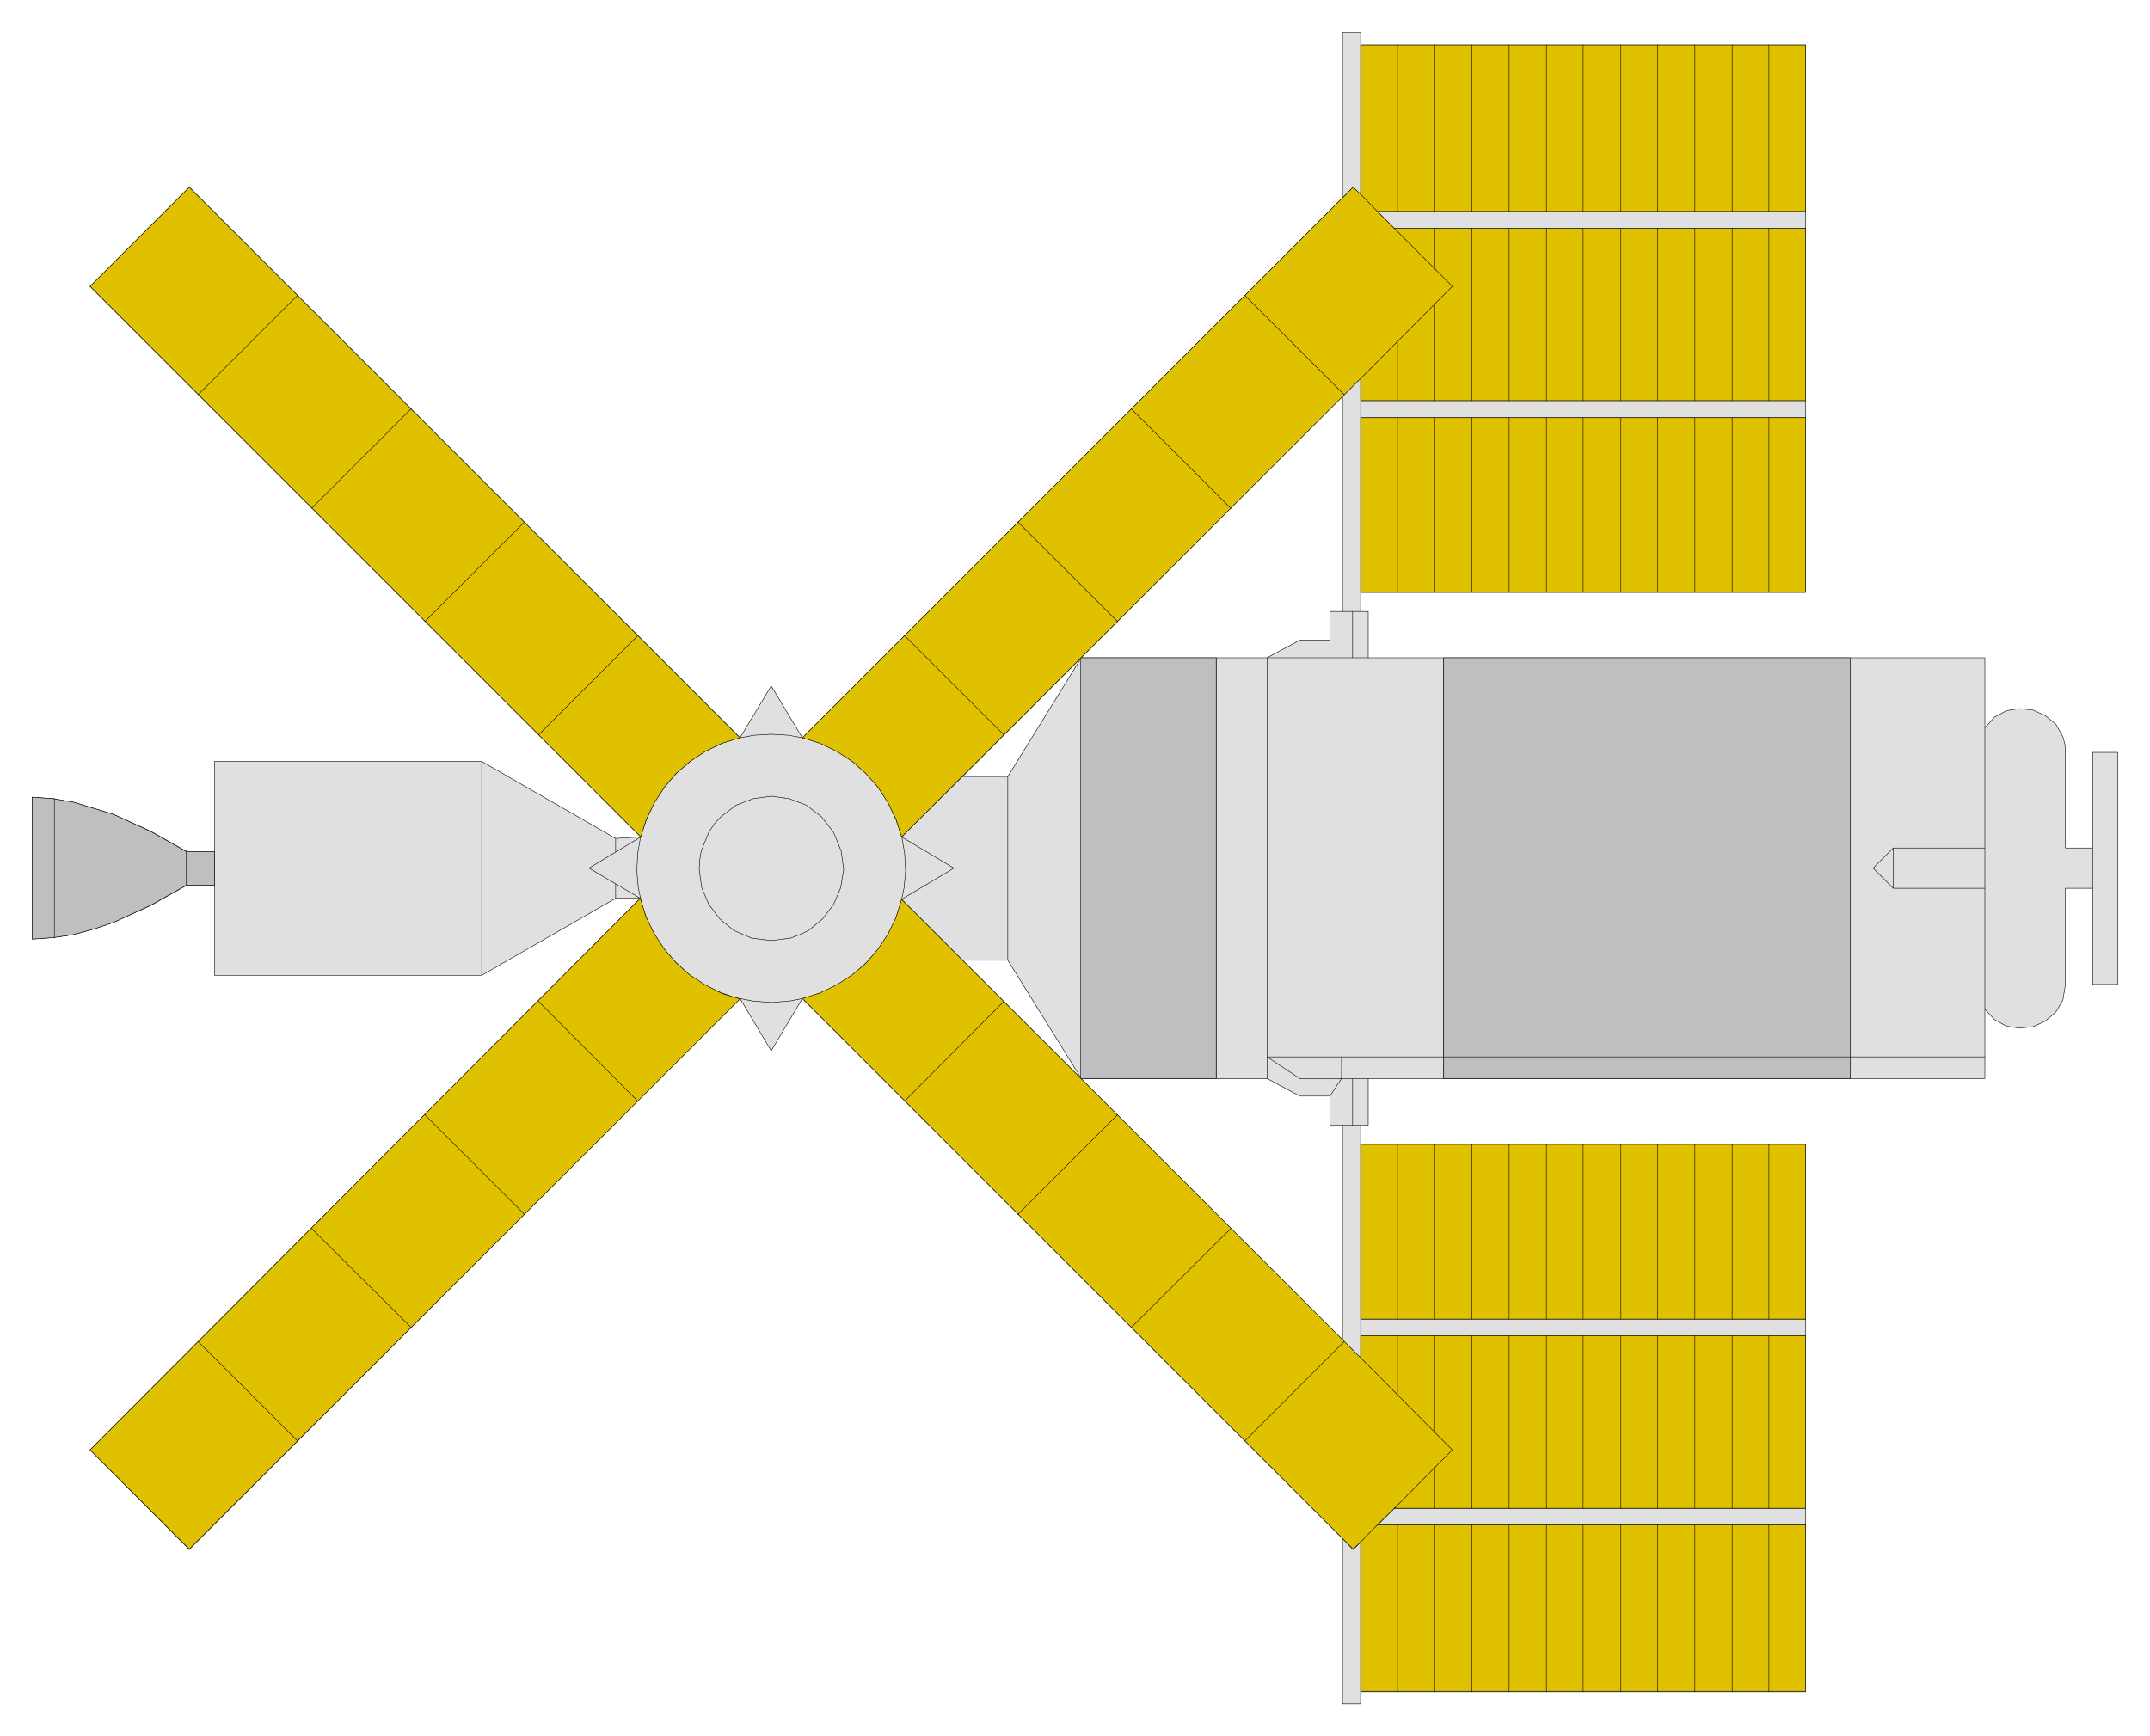 <svg xmlns="http://www.w3.org/2000/svg" width="284.667" height="229.933" fill-rule="evenodd" stroke-linecap="round" preserveAspectRatio="none" viewBox="0 0 4271 3450"><style>.pen0{stroke:#000;stroke-width:1;stroke-linejoin:round}.pen1{stroke:none}.brush2{fill:none}</style><path d="M1272 1785h-49l-266 153H426v-179h-55l2-1h-1l-1 1-71 40-75 34-39 13-40 11-40 6-42 3v-282l42 3 40 7 79 24 75 34 71 40h55v-179h531l266 153 50-3L179 569l197-197 1094 1094 62-103 62 103L2667 393V64h36v25h884v1088h-884v38h15v92h1225v139l19-21 24-13 26-4 27 3 24 11 21 17 14 25 4 15 1 16v190h54v-190h50v461h-50v-191h-54v191l-5 31-14 24-21 18-24 11-27 3-26-4-24-13-19-21v138H2718v93h-15v38h884v1088h-884v24h-36v-329L1594 1984l-62 104-62-104L376 3079l-197-198 1093-1096 640-242 755-756v428h-25v57h-60l-65 35h-369l-146 236h-90l-640 242 640 123h90l146 235h369l65 35h60v58h25v427l-755-755-640-123z" class="pen1" style="fill:#e0e0e0"/><path d="M1272 1785h-49l-266 153H426v-179h-55l2-1h-1l-1 1-71 40-75 34-39 13-40 11-40 6-42 3v-282l42 3 40 7 79 24 75 34 71 40h55v-179h531l266 153 50-3L179 569l197-197 1094 1094 62-103 62 103L2667 393V64h36v25h884v1088h-884v38h15v92h1225v139l19-21 24-13 26-4 27 3 24 11 21 17 14 25 4 15 1 16v190h54v-190h50v461h-50v-191h-54v191l-5 31-14 24-21 18-24 11-27 3-26-4-24-13-19-21v138H2718v93h-15v38h884v1088h-884v24h-36v-329L1594 1984l-62 104-62-104L376 3079l-197-198 1093-1096z" class="pen0 brush2"/><path d="m1912 1543 755-756v428h-25v57h-60l-65 35h-369l-146 236h-90zm0 365h90l146 235h369l65 35h60v58h25v427l-755-755z" class="pen0 brush2"/><path fill="none" d="M108 1863v-276m263 105v67m55 0v-67m531-179v425m266-153v-29m0-63v-27m-153-206 197-197m-225-226-198 198m-224-225 197-198M591 587 394 784m879 879-103 62 102 60m-202 205 197 198m-225 225-198-198m-224 226 197 197m-226 225-197-197" class="pen0"/><path d="m1532 1992 37-3 36-7 33-12 31-15 28-20 25-23 22-25 19-28 15-30 11-32 7-33 3-34-2-35-6-35-12-34-16-34-21-31-24-27-27-23-29-19-31-15-32-10-33-6-34-2-34 2-33 6-32 10-31 15-29 19-27 23-24 27-21 31-16 34-12 34-6 35-2 35 3 34 7 33 11 32 15 30 19 28 22 25 25 23 28 20 31 15 33 12 36 7 37 3z" class="pen0 brush2"/><path d="m1532 1869 39-5 18-7 17-8 28-23 22-29 14-33 6-36-5-37-15-37-24-31-30-23-34-13-36-5-36 5-34 13-30 23-13 14-11 17-15 37-3 18-1 19 5 36 14 33 22 29 28 23 35 15 39 5z" class="pen0 brush2"/><path fill="none" d="m1994 1460-197-197m225-226 198 198m225-225-197-198m225-225 197 197m-3 3 218-218-197-197-21 21m36-7V89m0 663v425m0 38h-36m20 0v92m-45 0v-35m-730 271-121 120 104 62-104 62 121 121m82 82-197 198m225 225 198-198m225 226-197 197m225 225 197-197m-3-3 218 218-197 198-21-22m36 7v322m0-687v-425m0-38h-36m20 0v-93m-22-43v43l-23 35m-640-270v-365m146-236v836m268 0v-836m302 0h-201v836m351 0v-836m-165-477h884m0-34h-884m67-342h817m0-34h-851m41-331v331m0 258v118m0 34v347m73 0V830m0-34V604m0-70v-80m0-34V89m74 0v331m0 34v342m0 34v347m74 0V830m0-34V454m0-34V89m74 0v331m0 34v342m0 34v347m74 0V830m0-34V454m0-34V89m74 0v331m0 34v342m0 34v347m74 0V830m0-34V454m0-34V89m73 0v331m0 34v342m0 34v347m74 0V830m0-34V454m0-34V89m73 0v331m0 34v342m0 34v347m162 130v836m267-378h-182l-40-40 40-40h182m214 0v80m-396 0v-80m182-239v559" class="pen0"/><path fill="none" d="M3943 2100H2517l65 43h136m-15 478h884m0 33h-884m67 343h817m0 33h-851m41 332v-332m0-257v-119m0-33v-347m73 0v347m0 33v192m0 70v81m0 33v332m74 0v-332m0-33v-343m0-33v-347m74 0v347m0 33v343m0 33v332m74 0v-332m0-33v-343m0-33v-347m74 0v347m0 33v343m0 33v332m74 0v-332m0-33v-343m0-33v-347m74 0v347m0 33v343m0 33v332m73 0v-332m0-33v-343m0-33v-347m74 0v347m0 33v343m0 33v332m73 0v-332m0-33v-343m0-33v-347" class="pen0"/><path d="m1272 1785 11 36 16 33 20 31 24 28 27 24 31 20 33 17 36 11L376 3078l-197-197 1093-1096zm198-319-36 11-33 16-30 20-28 24-23 27-20 31-16 33-11 35L179 569l197-197 1094 1094zm321 197-11-35-16-33-20-31-24-27-27-24-31-20-33-16-35-11L2688 372l15 14V89h884v331h-851l34 34h817v342h-884v-44l-912 911zm-197 321 35-11 33-16 31-20 27-23 24-28 20-30 16-33 11-36 912 911v-44h884v343h-817l2-1h-1l-1 1-34 33h851v331h-884v-297l-15 14-1094-1094zm1109-807V830h884v347h-884zm0 1097h884v347h-884v-347z" class="pen1" style="fill:#e0c100"/><path d="m1272 1785 11 36 16 33 20 31 24 28 27 24 31 20 33 17 36 11L376 3078l-197-197 1093-1096zm198-319-36 11-33 16-30 20-28 24-23 27-20 31-16 33-11 35L179 569l197-197 1094 1094zm321 197-11-35-16-33-20-31-24-27-27-24-31-20-33-16-35-11L2688 372l15 14V89h884v331h-851l34 34h817v342h-884v-44l-912 911zm-197 321 35-11 33-16 31-20 27-23 24-28 20-30 16-33 11-36 912 911v-44h884v343h-817l2-1h-1l-1 1-34 33h851v331h-884v-297l-15 14-1094-1094z" class="pen0 brush2"/><path d="M2703 1177V830h884v347h-884zm0 1097h884v347h-884v-347z" class="pen0 brush2"/><path fill="none" d="m2703 2698 182 183-115 116m-34 33-33 34m-230-201 197-197m-225-225-198 197m-225-225 198-198m-226-225-197 198m-530 0-197-198m-226 225 198 198m-225 225-198-197m-225 225 197 197M394 784l197-197m226 225-198 198m225 225 198-198m225 226-197 197m727-197 197 197m226-225-198-198m225-225 198 198m225-226-197-197m230 165 182-183-115-115m-34-34-33-34m73-297v331m0 258v118m0 34v347m74 0V830m0-34V604m0-70v-80m0-34V89m74 0v331m0 34v342m0 34v347m74 0V830m0-34V454m0-34V89m74 0v331m0 34v342m0 34v347m73 0V830m0-34V454m0-34V89m75 0v331m0 34v342m0 34v347m73 0V830m0-34V454m0-34V89m74 0v331m0 34v342m0 34v347m74 0V830m0-34V454m0-34V89m73 0v331m0 34v342m0 34v347m0 1097v347m0 33v343m0 33v331m-73 0v-331m0-33v-343m0-33v-347m-74 0v347m0 33v343m0 33v331m-74 0v-331m0-33v-343m0-33v-347m-73 0v347m0 33v343m0 33v331m-75 0v-331m0-33v-343m0-33v-347m-73 0v347m0 33v343m0 33v331m-74 0v-331m0-33v-343m0-33v-347m-74 0v347m0 33v343m0 33v331m-74 0v-331m0-33v-81m0-70v-192m0-33v-347m-74 0v347m0 33v119m0 257v331" class="pen0"/><path d="M426 1759h-56l-71 40-74 34-39 13-40 11-40 6-42 3v-282l42 3 40 7 79 24 74 34 71 40-1-1h1v1h56v67zm1721 384v-836h269v836h-269zm721 0v-836h808v836h-808z" class="pen1" style="fill:#bfbfbf"/><path d="M426 1759h-56l-71 40-74 34-39 13-40 11-40 6-42 3v-282l42 3 40 7 79 24 74 34 71 40-1-1h1v1h56v67zm1721 384v-836h269v836h-269zm721 0v-836h808v836h-808z" class="pen0 brush2"/><path fill="none" d="M2868 2100h808M370 1759v-67m-262-105v276" class="pen0"/></svg>
